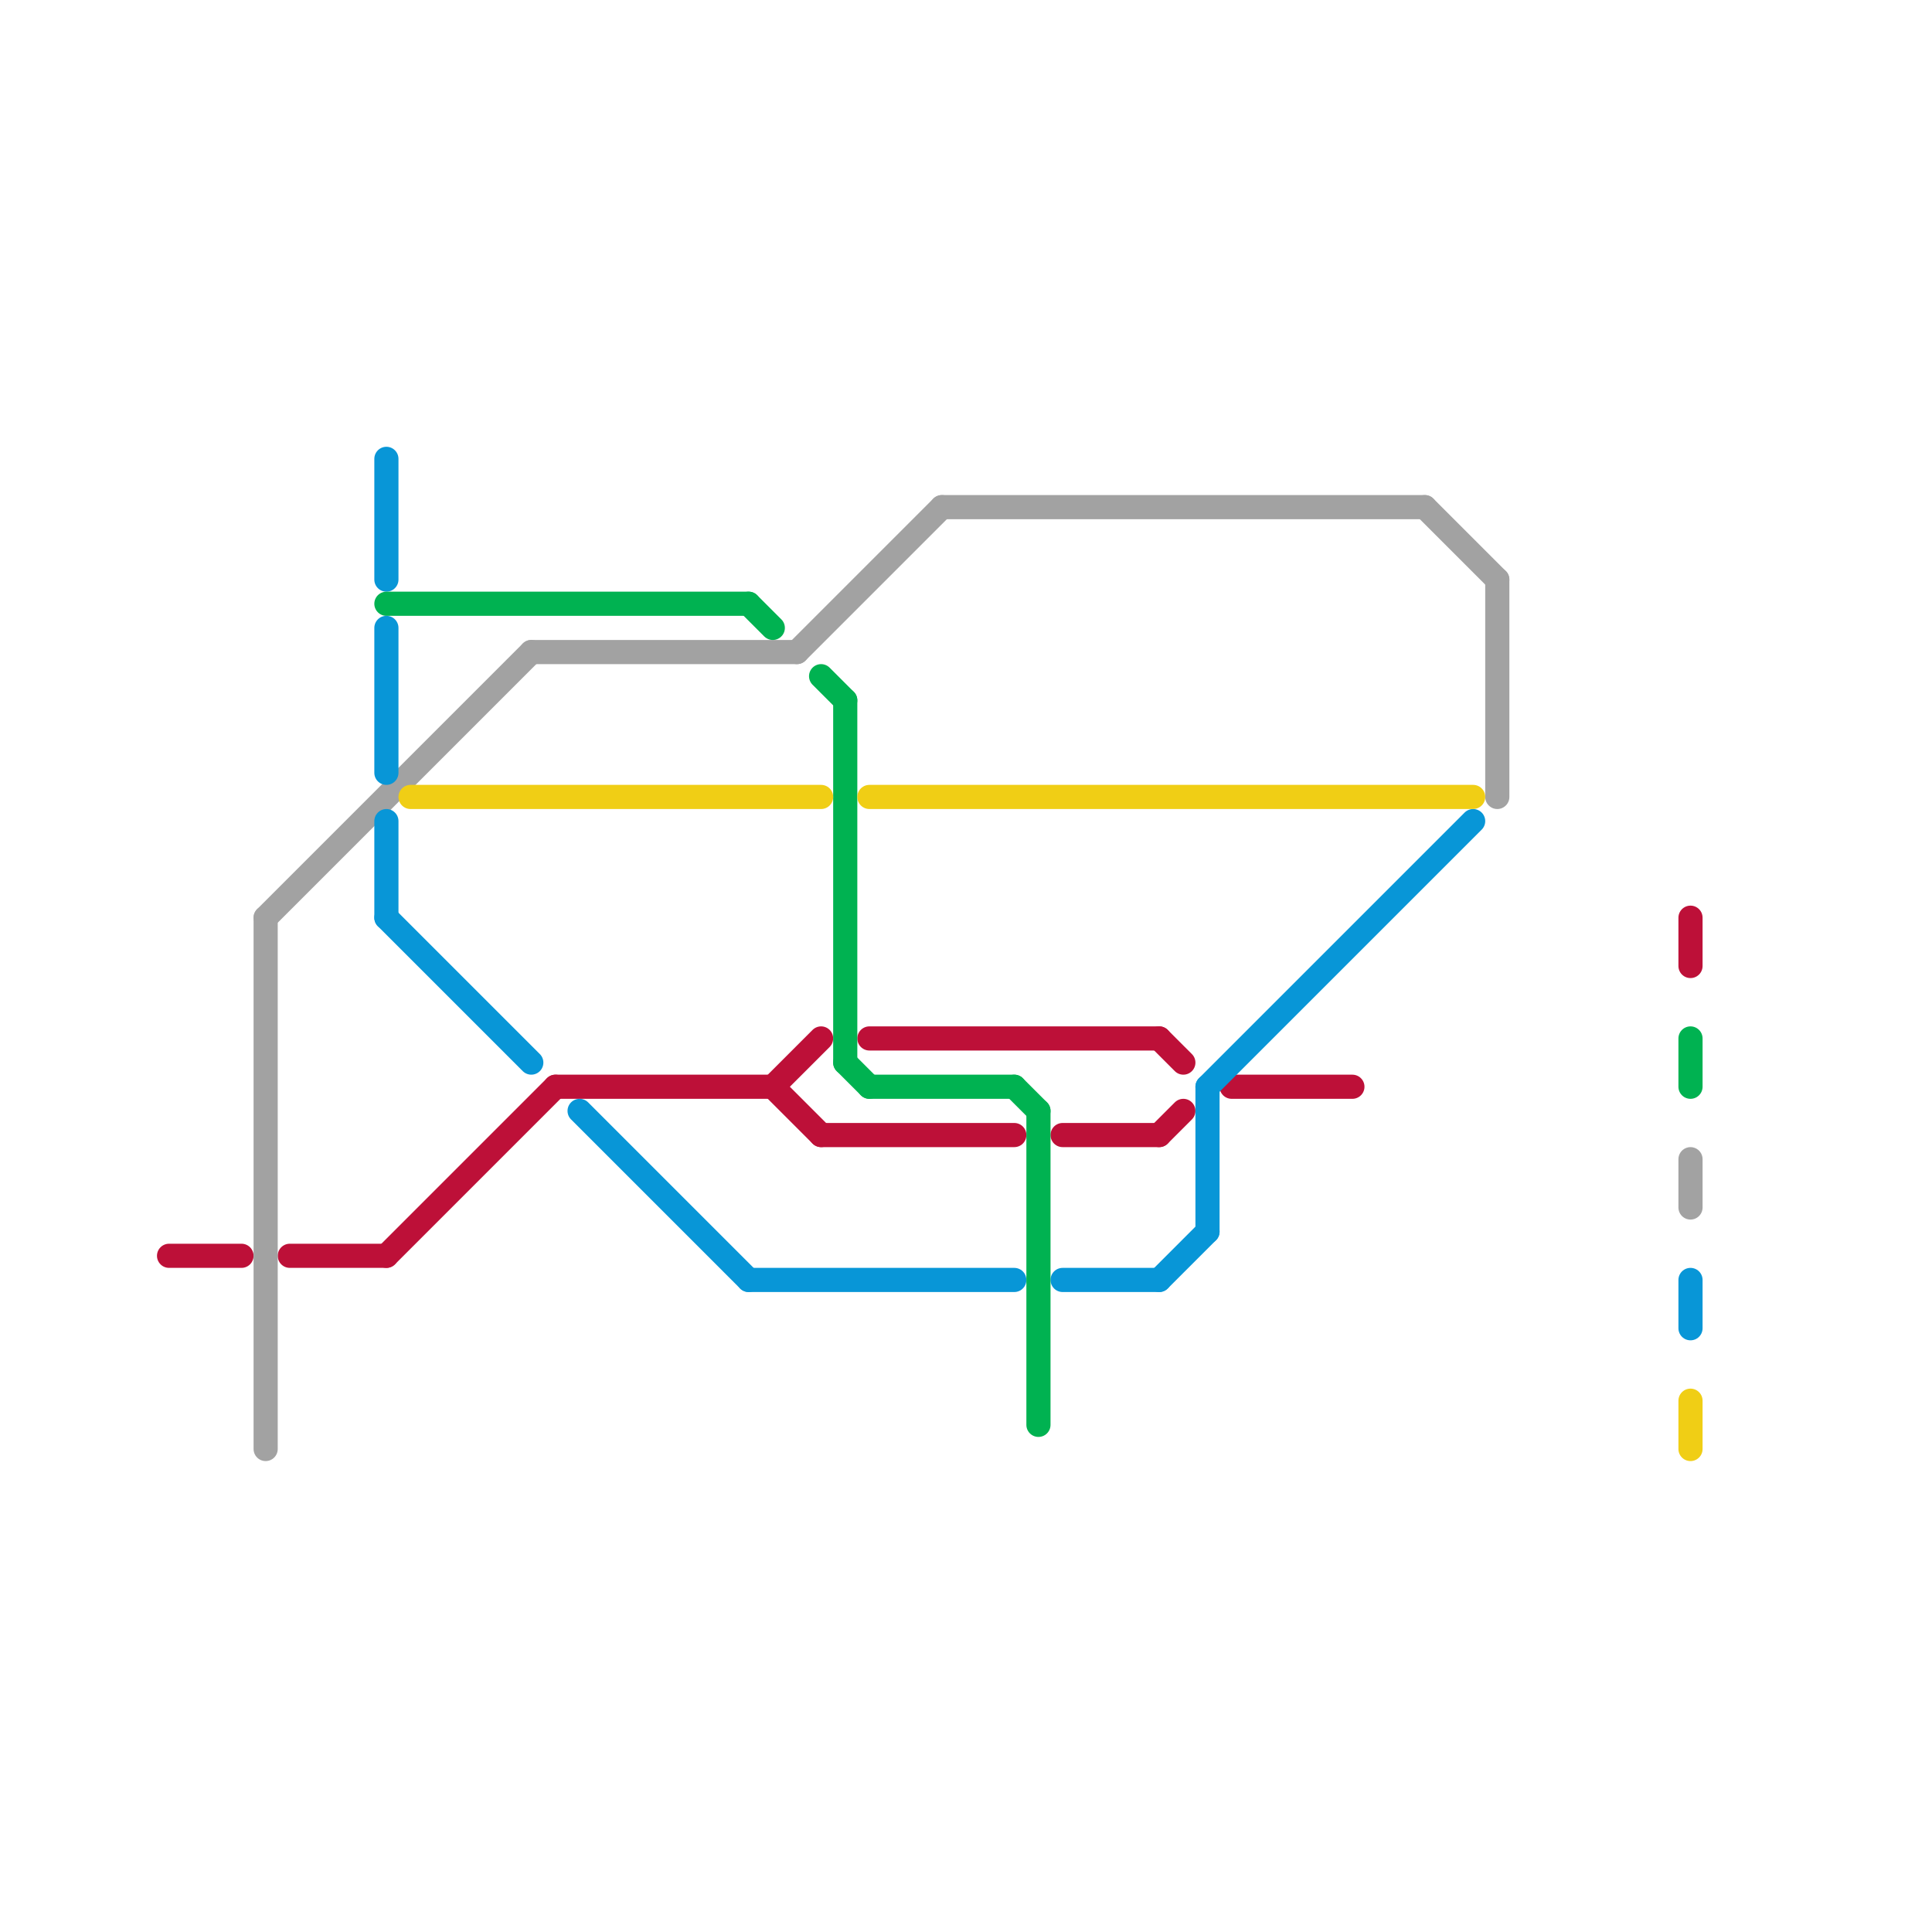 
<svg version="1.1" xmlns="http://www.w3.org/2000/svg" viewBox="0 0 80 80">
<style>text { font: 1px Helvetica; font-weight: 600; white-space: pre; dominant-baseline: central; } line { stroke-width: 1; fill: none; stroke-linecap: round; stroke-linejoin: round; } .c0 { stroke: #bd1038 } .c1 { stroke: #a2a2a2 } .c2 { stroke: #0896d7 } .c3 { stroke: #00b251 } .c4 { stroke: #f0ce15 }</style><defs><g id="wm-xf"><circle r="1.2" fill="#000"/><circle r="0.9" fill="#fff"/><circle r="0.6" fill="#000"/><circle r="0.3" fill="#fff"/></g><g id="wm"><circle r="0.6" fill="#000"/><circle r="0.3" fill="#fff"/></g></defs><line class="c0" x1="16" y1="52" x2="23" y2="45"/><line class="c0" x1="36" y1="43" x2="48" y2="43"/><line class="c0" x1="23" y1="45" x2="32" y2="45"/><line class="c0" x1="51" y1="45" x2="56" y2="45"/><line class="c0" x1="34" y1="47" x2="42" y2="47"/><line class="c0" x1="48" y1="47" x2="49" y2="46"/><line class="c0" x1="12" y1="52" x2="16" y2="52"/><line class="c0" x1="32" y1="45" x2="34" y2="47"/><line class="c0" x1="44" y1="47" x2="48" y2="47"/><line class="c0" x1="70" y1="38" x2="70" y2="40"/><line class="c0" x1="32" y1="45" x2="34" y2="43"/><line class="c0" x1="7" y1="52" x2="10" y2="52"/><line class="c0" x1="48" y1="43" x2="49" y2="44"/><line class="c1" x1="59" y1="21" x2="62" y2="24"/><line class="c1" x1="62" y1="24" x2="62" y2="33"/><line class="c1" x1="11" y1="38" x2="22" y2="27"/><line class="c1" x1="11" y1="38" x2="11" y2="60"/><line class="c1" x1="39" y1="21" x2="59" y2="21"/><line class="c1" x1="33" y1="27" x2="39" y2="21"/><line class="c1" x1="22" y1="27" x2="33" y2="27"/><line class="c1" x1="70" y1="48" x2="70" y2="50"/><line class="c2" x1="44" y1="53" x2="48" y2="53"/><line class="c2" x1="31" y1="53" x2="42" y2="53"/><line class="c2" x1="48" y1="53" x2="50" y2="51"/><line class="c2" x1="50" y1="45" x2="50" y2="51"/><line class="c2" x1="16" y1="34" x2="16" y2="38"/><line class="c2" x1="24" y1="46" x2="31" y2="53"/><line class="c2" x1="50" y1="45" x2="61" y2="34"/><line class="c2" x1="70" y1="53" x2="70" y2="55"/><line class="c2" x1="16" y1="38" x2="22" y2="44"/><line class="c2" x1="16" y1="26" x2="16" y2="32"/><line class="c2" x1="16" y1="19" x2="16" y2="24"/><line class="c3" x1="31" y1="25" x2="32" y2="26"/><line class="c3" x1="16" y1="25" x2="31" y2="25"/><line class="c3" x1="42" y1="45" x2="43" y2="46"/><line class="c3" x1="34" y1="28" x2="35" y2="29"/><line class="c3" x1="43" y1="46" x2="43" y2="59"/><line class="c3" x1="35" y1="29" x2="35" y2="44"/><line class="c3" x1="35" y1="44" x2="36" y2="45"/><line class="c3" x1="70" y1="43" x2="70" y2="45"/><line class="c3" x1="36" y1="45" x2="42" y2="45"/><line class="c4" x1="70" y1="58" x2="70" y2="60"/><line class="c4" x1="36" y1="33" x2="61" y2="33"/><line class="c4" x1="17" y1="33" x2="34" y2="33"/>
</svg>
